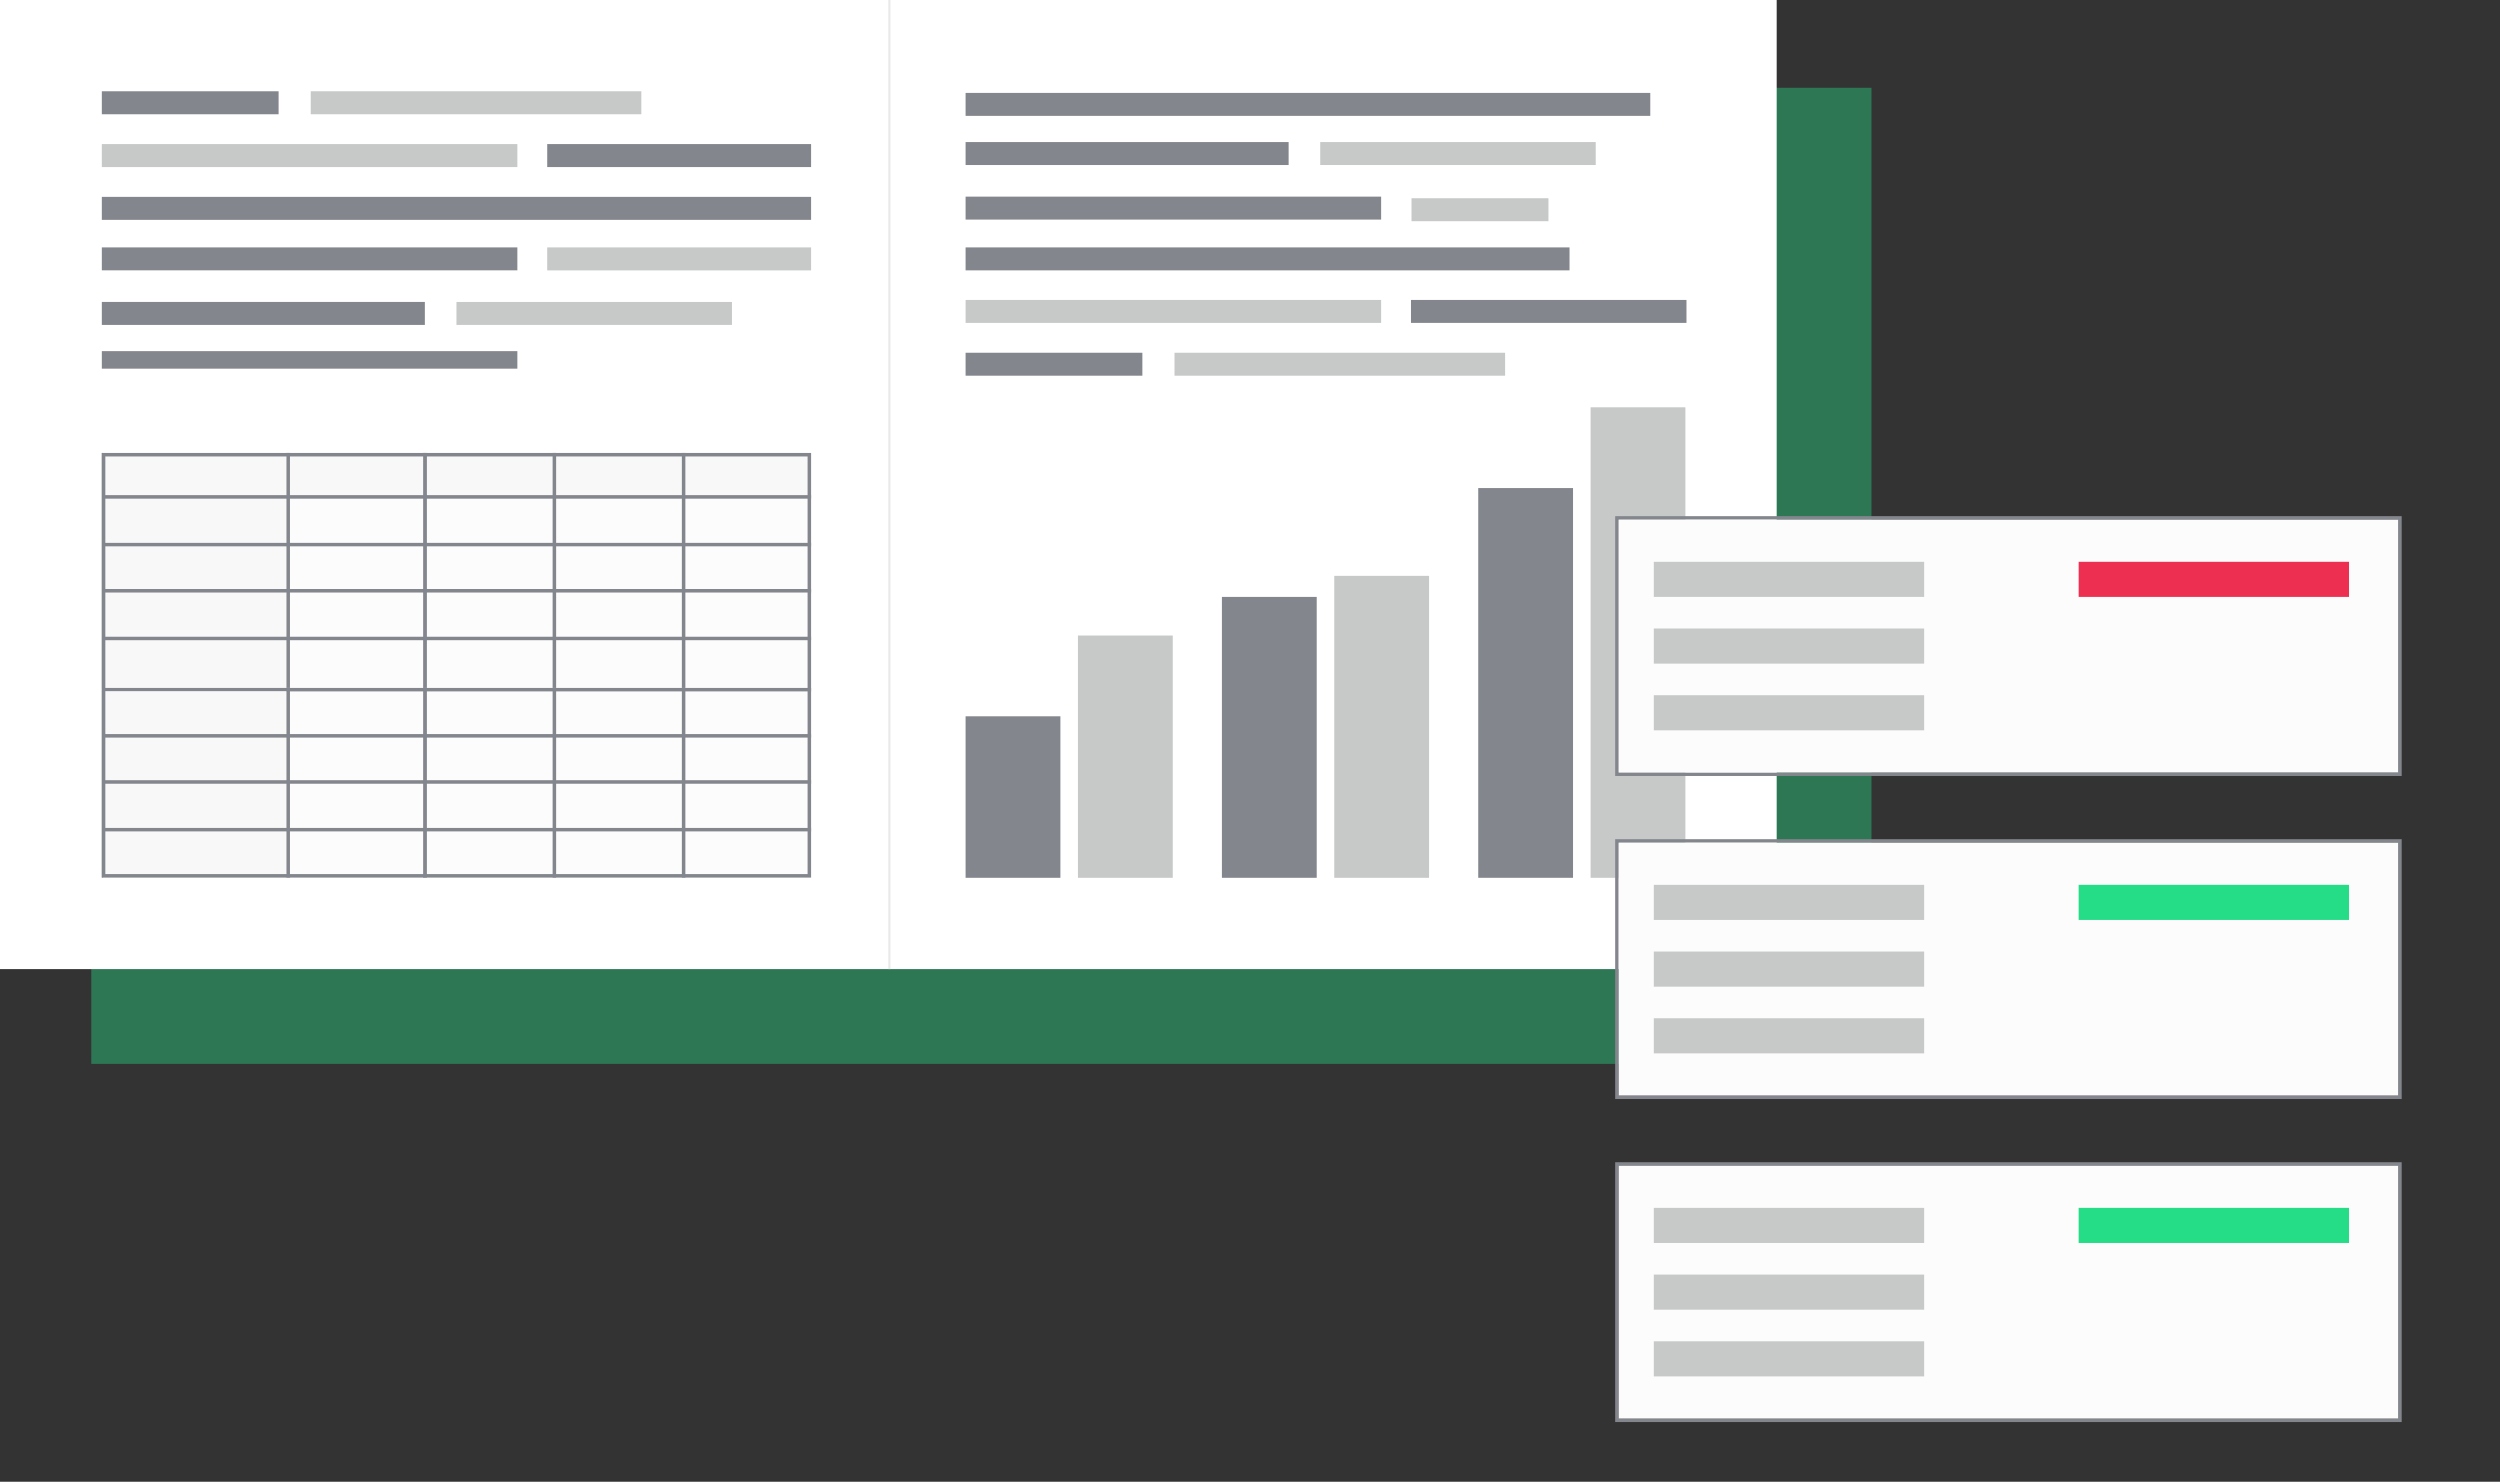 <svg width="712" height="422" viewBox="0 0 712 422" fill="none" xmlns="http://www.w3.org/2000/svg">
<rect x="0" y="0" width="712" height="422" fill="#333333" stroke="none"/>
<rect x="26" y="25" width="507" height="278" fill="#25DD87" fill-opacity="0.4"/>
<rect width="506" height="276" fill="white"/>
<line x1="253.301" x2="253.301" y2="276" stroke="#E9E9E9" stroke-width="0.602"/>
<g clip-path="url(#clip0_47_771)">
<rect x="88.499" y="26" width="94.154" height="6.538" fill="#C6C9C7"/>
<rect x="29" y="26" width="50.346" height="6.538" fill="#83868D"/>
<rect x="29" y="41.039" width="118.346" height="6.538" fill="#C6C9C7"/>
<rect x="29" y="70.461" width="118.346" height="6.538" fill="#83868D"/>
<rect x="155.846" y="41.039" width="78.462" height="6.538" fill="#83868D"/>
<rect x="155.846" y="70.462" width="78.462" height="6.538" fill="#C6C9C7"/>
<rect x="29" y="56.077" width="205.308" height="6.538" fill="#83868D"/>
<rect x="29" y="86" width="92" height="6.54" fill="#83868D"/>
<rect x="29" y="100" width="118.346" height="6.54" fill="#83868D"/>
<rect x="130" y="86" width="78.462" height="6.54" fill="#C6C9C7"/>
</g>
<rect width="94.154" height="6.538" transform="matrix(1 0 0 -1 334.499 107)" fill="#C6C9C7"/>
<rect width="50.346" height="6.538" transform="matrix(1 0 0 -1 275 107)" fill="#83868D"/>
<rect width="118.346" height="6.538" transform="matrix(1 0 0 -1 275 91.961)" fill="#C6C9C7"/>
<rect width="118.346" height="6.538" transform="matrix(1 0 0 -1 275 62.539)" fill="#83868D"/>
<rect width="78.462" height="6.538" transform="matrix(1 0 0 -1 401.846 91.961)" fill="#83868D"/>
<rect width="39" height="6.54" transform="matrix(1 0 0 -1 402 63)" fill="#C6C9C7"/>
<rect width="172" height="6.54" transform="matrix(1 0 0 -1 275 77)" fill="#83868D"/>
<rect width="92" height="6.54" transform="matrix(1 0 0 -1 275 47)" fill="#83868D"/>
<rect width="195" height="6.54" transform="matrix(1 0 0 -1 275 33)" fill="#83868D"/>
<rect width="78.462" height="6.54" transform="matrix(1 0 0 -1 376 47)" fill="#C6C9C7"/>
<g clip-path="url(#clip1_47_771)">
<rect x="29" y="129" width="221.718" height="121.375" fill="#FCFCFC"/>
<rect x="29" y="128" width="52.581" height="67.918" fill="#F8F8F8"/>
<rect x="81.581" y="128" width="214.269" height="14.022" fill="#F8F8F8"/>
<line x1="29.439" y1="141.521" x2="295.851" y2="141.521" stroke="#83868D"/>
<line x1="29.439" y1="155.105" x2="295.851" y2="155.105" stroke="#83868D"/>
<line x1="29.439" y1="168.25" x2="295.851" y2="168.25" stroke="#83868D"/>
<line x1="29.439" y1="181.834" x2="295.851" y2="181.834" stroke="#83868D"/>
<line x1="29.439" y1="196.417" x2="295.851" y2="196.417" stroke="#83868D"/>
<line x1="120.711" y1="128" x2="120.711" y2="195.918" stroke="#83868D" stroke-width="0.264"/>
<line x1="157.886" y1="128" x2="157.886" y2="195.918" stroke="#83868D"/>
<line x1="194.693" y1="128" x2="194.693" y2="195.918" stroke="#83868D"/>
<line x1="121.079" y1="128" x2="121.079" y2="195.918" stroke="#83868D"/>
<line x1="82.081" y1="128" x2="82.081" y2="195.918" stroke="#83868D"/>
<line x1="29.132" y1="128.438" x2="29.132" y2="196.356" stroke="#83868D" stroke-width="0.264"/>
<g clip-path="url(#clip2_47_771)">
<rect x="29" y="196.917" width="52.581" height="53.458" fill="#F8F8F8"/>
<line x1="29.439" y1="209.563" x2="295.851" y2="209.563" stroke="#83868D"/>
<line x1="29.439" y1="222.708" x2="295.851" y2="222.708" stroke="#83868D"/>
<line x1="29.439" y1="236.292" x2="295.851" y2="236.292" stroke="#83868D"/>
<line x1="120.711" y1="182.458" x2="120.711" y2="250.376" stroke="#83868D" stroke-width="0.264"/>
<line x1="157.886" y1="182.458" x2="157.886" y2="250.376" stroke="#83868D"/>
<line x1="194.693" y1="182.458" x2="194.693" y2="250.376" stroke="#83868D"/>
<line x1="121.079" y1="182.458" x2="121.079" y2="250.376" stroke="#83868D"/>
<line x1="82.081" y1="182.458" x2="82.081" y2="250.376" stroke="#83868D"/>
<line x1="29.132" y1="182.896" x2="29.132" y2="250.814" stroke="#83868D" stroke-width="0.264"/>
</g>
</g>
<rect x="29.5" y="129.5" width="201" height="119.937" stroke="#83868D"/>
<rect x="275" y="204" width="27" height="46" fill="#83868D"/>
<rect x="348" y="170" width="27" height="80" fill="#83868D"/>
<rect x="421" y="139" width="27" height="111" fill="#83868D"/>
<rect x="307" y="181" width="27" height="69" fill="#C6C9C7"/>
<rect x="380" y="164" width="27" height="86" fill="#C6C9C7"/>
<rect x="453" y="116" width="27" height="134" fill="#C6C9C7"/>
<rect x="460.5" y="147.5" width="223" height="73" stroke="#83868D"/>
<rect x="461" y="148" width="222" height="72" fill="#FCFCFC"/>
<rect x="471" y="160" width="77" height="10" fill="#C6C9C7"/>
<rect x="471" y="179" width="77" height="10" fill="#C6C9C7"/>
<rect x="471" y="198" width="77" height="10" fill="#C6C9C7"/>
<rect x="592" y="160" width="77" height="10" fill="#ED3052"/>
<rect x="460.5" y="239.5" width="223" height="73" stroke="#83868D"/>
<rect x="461" y="240" width="222" height="72" fill="#FCFCFC"/>
<rect x="471" y="252" width="77" height="10" fill="#C6C9C7"/>
<rect x="471" y="271" width="77" height="10" fill="#C6C9C7"/>
<rect x="471" y="290" width="77" height="10" fill="#C6C9C7"/>
<rect x="592" y="252" width="77" height="10" fill="#25DD87"/>
<rect x="460.5" y="331.5" width="223" height="73" stroke="#83868D"/>
<rect x="461" y="332" width="222" height="72" fill="#FCFCFC"/>
<rect x="471" y="344" width="77" height="10" fill="#C6C9C7"/>
<rect x="471" y="363" width="77" height="10" fill="#C6C9C7"/>
<rect x="471" y="382" width="77" height="10" fill="#C6C9C7"/>
<rect x="592" y="344" width="77" height="10" fill="#25DD87"/>
<defs>
<clipPath id="clip0_47_771">
<rect width="202" height="79" fill="white" transform="translate(29 26)"/>
</clipPath>
<clipPath id="clip1_47_771">
<rect x="29" y="129" width="202" height="120.937" fill="white"/>
</clipPath>
<clipPath id="clip2_47_771">
<rect width="266.85" height="53.896" fill="white" transform="translate(29 196.479)"/>
</clipPath>
</defs>
</svg>
